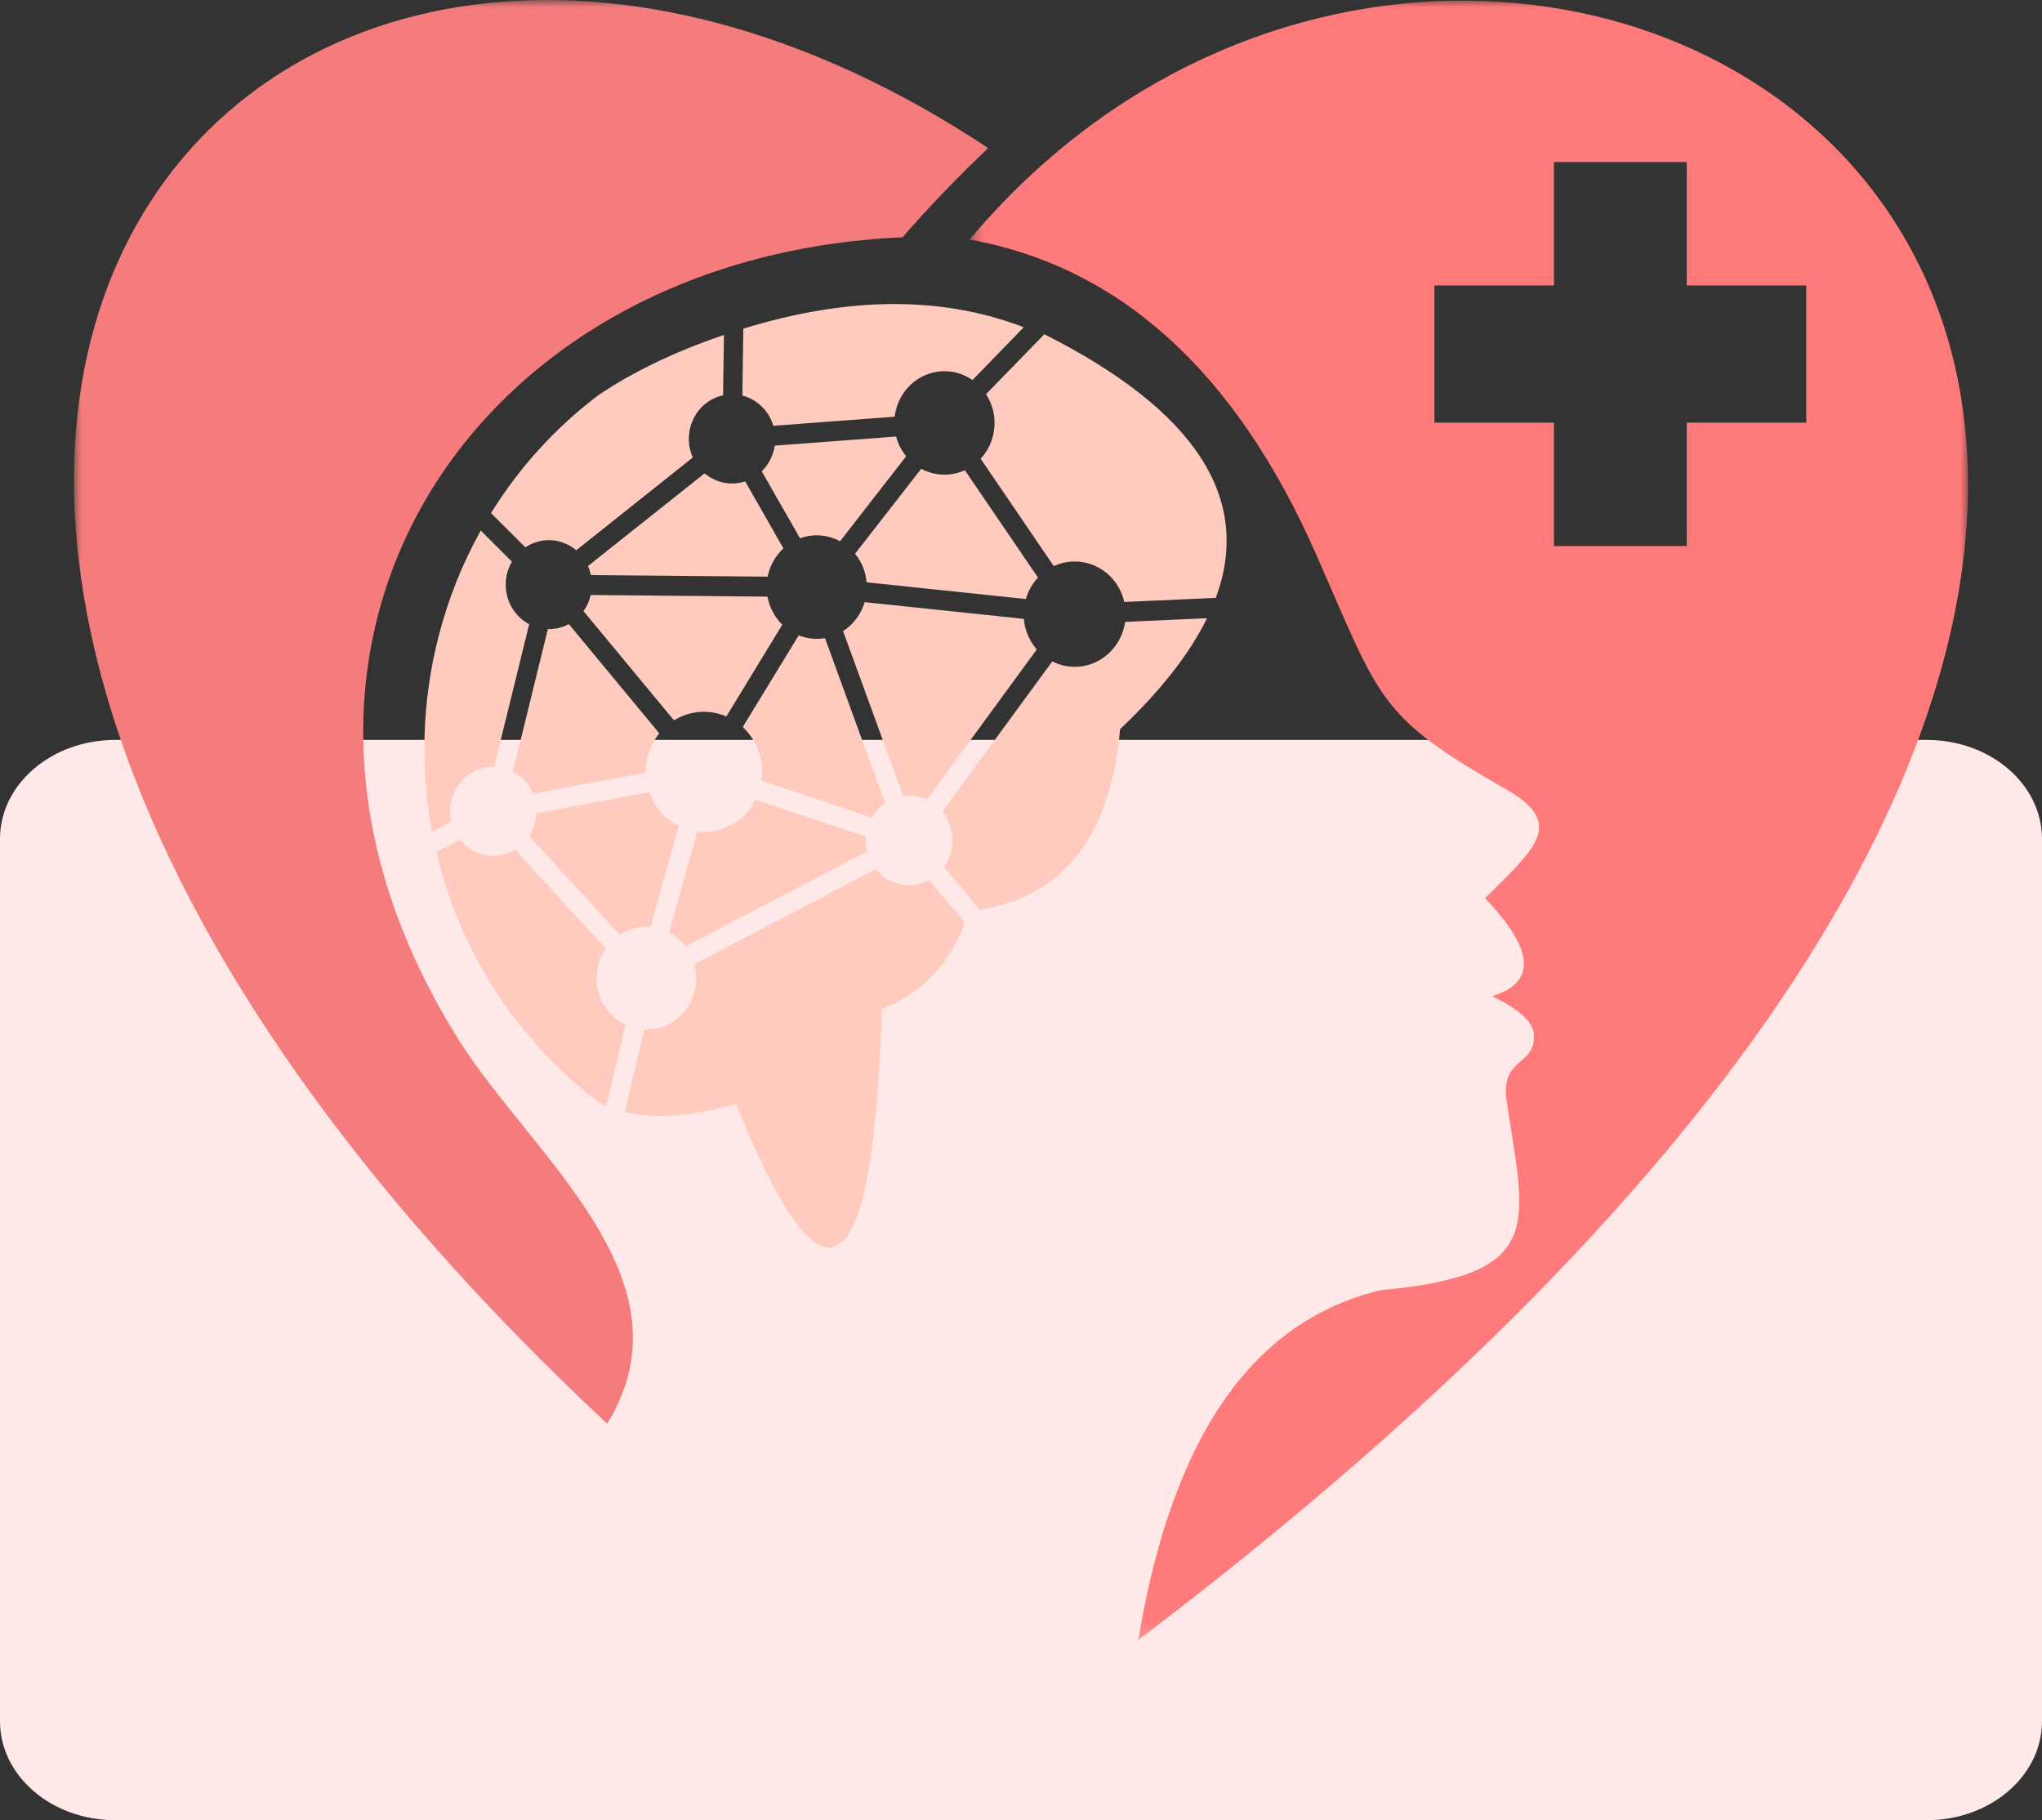 <svg xmlns="http://www.w3.org/2000/svg" fill="none" viewBox="0 0 138 123" height="123" width="138">
<rect x="0" y="0" width="138" height="123" fill="#333333" stroke="none"/>
<path fill="#FFE8E8" d="M130.212 123H7.788C3.487 123 0 120.006 0 116.313V56.687C0 52.994 3.487 50 7.788 50H130.212C134.513 50 138 52.994 138 56.687V116.313C138 120.006 134.513 123 130.212 123Z"></path>
<path fill="#FFCBBE" d="M33.396 51.817C32.881 51.805 32.355 51.936 31.873 52.221C30.729 52.904 30.202 54.27 30.498 55.531L29.202 56.201C28.4 51.932 28.507 47.442 29.626 43.054C30.28 40.491 31.247 38.076 32.49 35.852L31.824 35.186L34.597 37.957C34.066 38.861 34.021 40.028 34.569 41.013C34.861 41.53 35.28 41.929 35.762 42.184L33.396 51.817ZM36.009 53.638C35.964 53.532 35.91 53.426 35.852 53.32C35.56 52.798 35.141 52.403 34.659 52.148L37.025 42.511C37.503 42.523 37.988 42.417 38.441 42.171L44.556 49.555C43.951 50.302 43.63 51.249 43.638 52.212L36.009 53.638ZM52.943 37.062C52.387 37.571 52.025 38.246 51.877 38.967L39.935 38.861C39.889 38.653 39.824 38.449 39.737 38.25L47.618 31.986C48.371 32.627 49.408 32.843 50.359 32.529L52.947 37.062H52.943ZM51.865 40.317L39.922 40.206C39.832 40.597 39.667 40.97 39.433 41.297L45.548 48.677C45.564 48.668 45.585 48.656 45.605 48.643C46.708 47.985 47.996 47.943 49.087 48.414L52.869 42.214C52.638 41.989 52.433 41.721 52.264 41.42C52.066 41.068 51.935 40.694 51.865 40.317ZM53.976 42.935C54.535 43.156 55.153 43.224 55.754 43.122L59.819 54.275C59.441 54.533 59.136 54.869 58.918 55.246L51.466 52.755C51.589 51.877 51.441 50.956 50.98 50.133C50.766 49.746 50.498 49.411 50.194 49.131L53.976 42.935ZM60.56 29.499C60.634 29.783 60.745 30.064 60.894 30.327C60.996 30.509 61.112 30.679 61.235 30.836L56.77 36.578C55.947 36.132 54.972 36.043 54.066 36.374L51.478 31.846C51.959 31.379 52.26 30.768 52.359 30.114L60.56 29.499ZM58.564 39.349L69.33 40.478C69.482 39.943 69.762 39.442 70.149 39.031L65.206 31.774C64.235 32.219 63.149 32.16 62.256 31.676L57.786 37.418C57.91 37.575 58.025 37.741 58.128 37.923C58.379 38.377 58.523 38.861 58.564 39.349ZM66.272 31.001C67.289 29.907 67.531 28.213 66.758 26.834C66.721 26.766 66.68 26.698 66.638 26.634L70.577 22.586C80.791 27.734 84.651 33.675 82.165 40.401L75.984 40.677C75.906 40.351 75.787 40.028 75.614 39.718C74.721 38.123 72.807 37.511 71.215 38.254L66.272 30.997V31.001ZM63.976 55.285C63.889 55.127 63.791 54.983 63.679 54.847L71.112 44.696C72.103 45.201 73.317 45.197 74.35 44.582C75.297 44.017 75.889 43.058 76.037 42.023L81.573 41.776C80.395 44.178 78.437 46.678 75.696 49.275C75.062 56.486 71.898 60.551 66.202 61.476L63.799 58.599C64.47 57.657 64.581 56.358 63.976 55.285ZM43.869 53.536L36.239 54.962C36.215 55.505 36.046 56.032 35.754 56.486L41.881 63.161C41.918 63.136 41.959 63.114 41.996 63.089C42.618 62.72 43.305 62.58 43.968 62.639L45.873 55.824C45.182 55.48 44.577 54.928 44.165 54.19C44.046 53.977 43.947 53.761 43.869 53.536ZM40.935 64.086C40.198 65.164 40.087 66.624 40.766 67.838C41.128 68.483 41.659 68.962 42.268 69.255L40.976 74.73C40.803 74.653 40.642 74.577 40.482 74.488C34.865 70.278 31.058 64.226 29.49 57.559L31.083 56.736C31.972 57.852 33.535 58.175 34.787 57.428C34.795 57.423 34.803 57.419 34.807 57.415L40.935 64.086ZM59.182 58.735L46.922 65.156C47.33 66.65 46.725 68.296 45.367 69.111C44.787 69.455 44.153 69.599 43.535 69.573L42.219 75.141C44.215 75.625 46.717 75.439 49.729 74.59C52.482 81.393 54.663 84.626 56.272 84.291L57.001 83.858C58.461 82.352 59.326 77.127 59.597 68.186C62.338 67.087 64.21 65.139 65.202 62.342L62.807 59.473C61.568 60.152 60.054 59.821 59.182 58.735ZM58.519 56.532C58.486 56.863 58.511 57.203 58.593 57.534L46.33 63.955C46.025 63.551 45.647 63.233 45.223 63.008L47.124 56.197C47.935 56.295 48.778 56.129 49.54 55.679C50.21 55.276 50.729 54.699 51.062 54.037L58.519 56.532ZM62.642 54.037L70.066 43.886C69.91 43.703 69.766 43.499 69.642 43.283C69.383 42.816 69.235 42.32 69.194 41.819L58.433 40.69C58.202 41.475 57.7 42.184 56.976 42.647L61.042 53.799C61.589 53.723 62.145 53.808 62.642 54.037ZM50.169 26.728C50.914 26.919 51.585 27.411 52.001 28.15C52.112 28.349 52.198 28.557 52.264 28.773L60.465 28.158C60.589 27.106 61.178 26.125 62.132 25.552C63.293 24.865 64.68 24.958 65.721 25.68L69.186 22.115C63.663 19.993 57.35 20.023 50.235 22.208L50.169 26.728ZM33.317 33.675L33.223 33.785C33.252 33.747 33.285 33.709 33.317 33.675ZM35.634 36.905C36.717 36.26 38.029 36.412 38.943 37.185L46.819 30.916C46.194 29.516 46.692 27.831 48.013 27.046C48.285 26.885 48.573 26.77 48.865 26.707L48.926 22.633C45.293 23.867 42.56 25.276 40.441 26.702C37.577 28.863 35.108 31.562 33.182 34.672L32.782 34.273L35.503 36.985C35.544 36.96 35.589 36.93 35.634 36.905Z" clip-rule="evenodd" fill-rule="evenodd"></path>
<mask height="111" width="68" y="0" x="65" maskUnits="userSpaceOnUse" style="mask-type:luminance" id="mask0_2009_2180">
<path fill="white" d="M65.404 0H133.001V110.815H65.404V0Z"></path>
</mask>
<g mask="url(#mask0_2009_2180)">
<path fill="#FF7A7A" d="M113.992 36.9H105.017V28.561H96.939V19.292H105.017V10.953H113.992V19.292H122.07V28.561H113.992V36.9ZM100.359 60.699C103.692 64.171 103.857 66.378 100.848 67.316C102.7 68.245 103.626 69.03 103.663 69.938C103.762 72.094 101.371 71.394 101.824 74.42C103.091 82.827 104.527 86.137 93.326 87.185C84.659 89.222 79.194 97.099 76.931 110.815C190.12 25.034 103.116 -28.531 65.527 16.186C75.704 18.032 83.511 25.123 88.943 37.456C93.338 47.425 93.079 48.354 101.815 53.358C105.848 55.67 103.712 57.347 100.359 60.699Z" clip-rule="evenodd" fill-rule="evenodd"></path>
</g>
<mask height="98" width="63" y="0" x="5" maskUnits="userSpaceOnUse" style="mask-type:luminance" id="mask1_2009_2180">
<path fill="white" d="M5 0H67.51V97.247H5V0Z"></path>
</mask>
<g mask="url(#mask1_2009_2180)">
<path fill="#F47C7C" d="M60.988 16.037C62.823 13.937 64.757 11.925 66.782 10.007C17.317 -22.773 -29.782 29.948 41.029 96.207C47.062 86.421 35.893 78.107 30.934 70.163C14.49 43.813 31.683 17.306 60.988 16.037Z" clip-rule="evenodd" fill-rule="evenodd"></path>
</g>
</svg>
